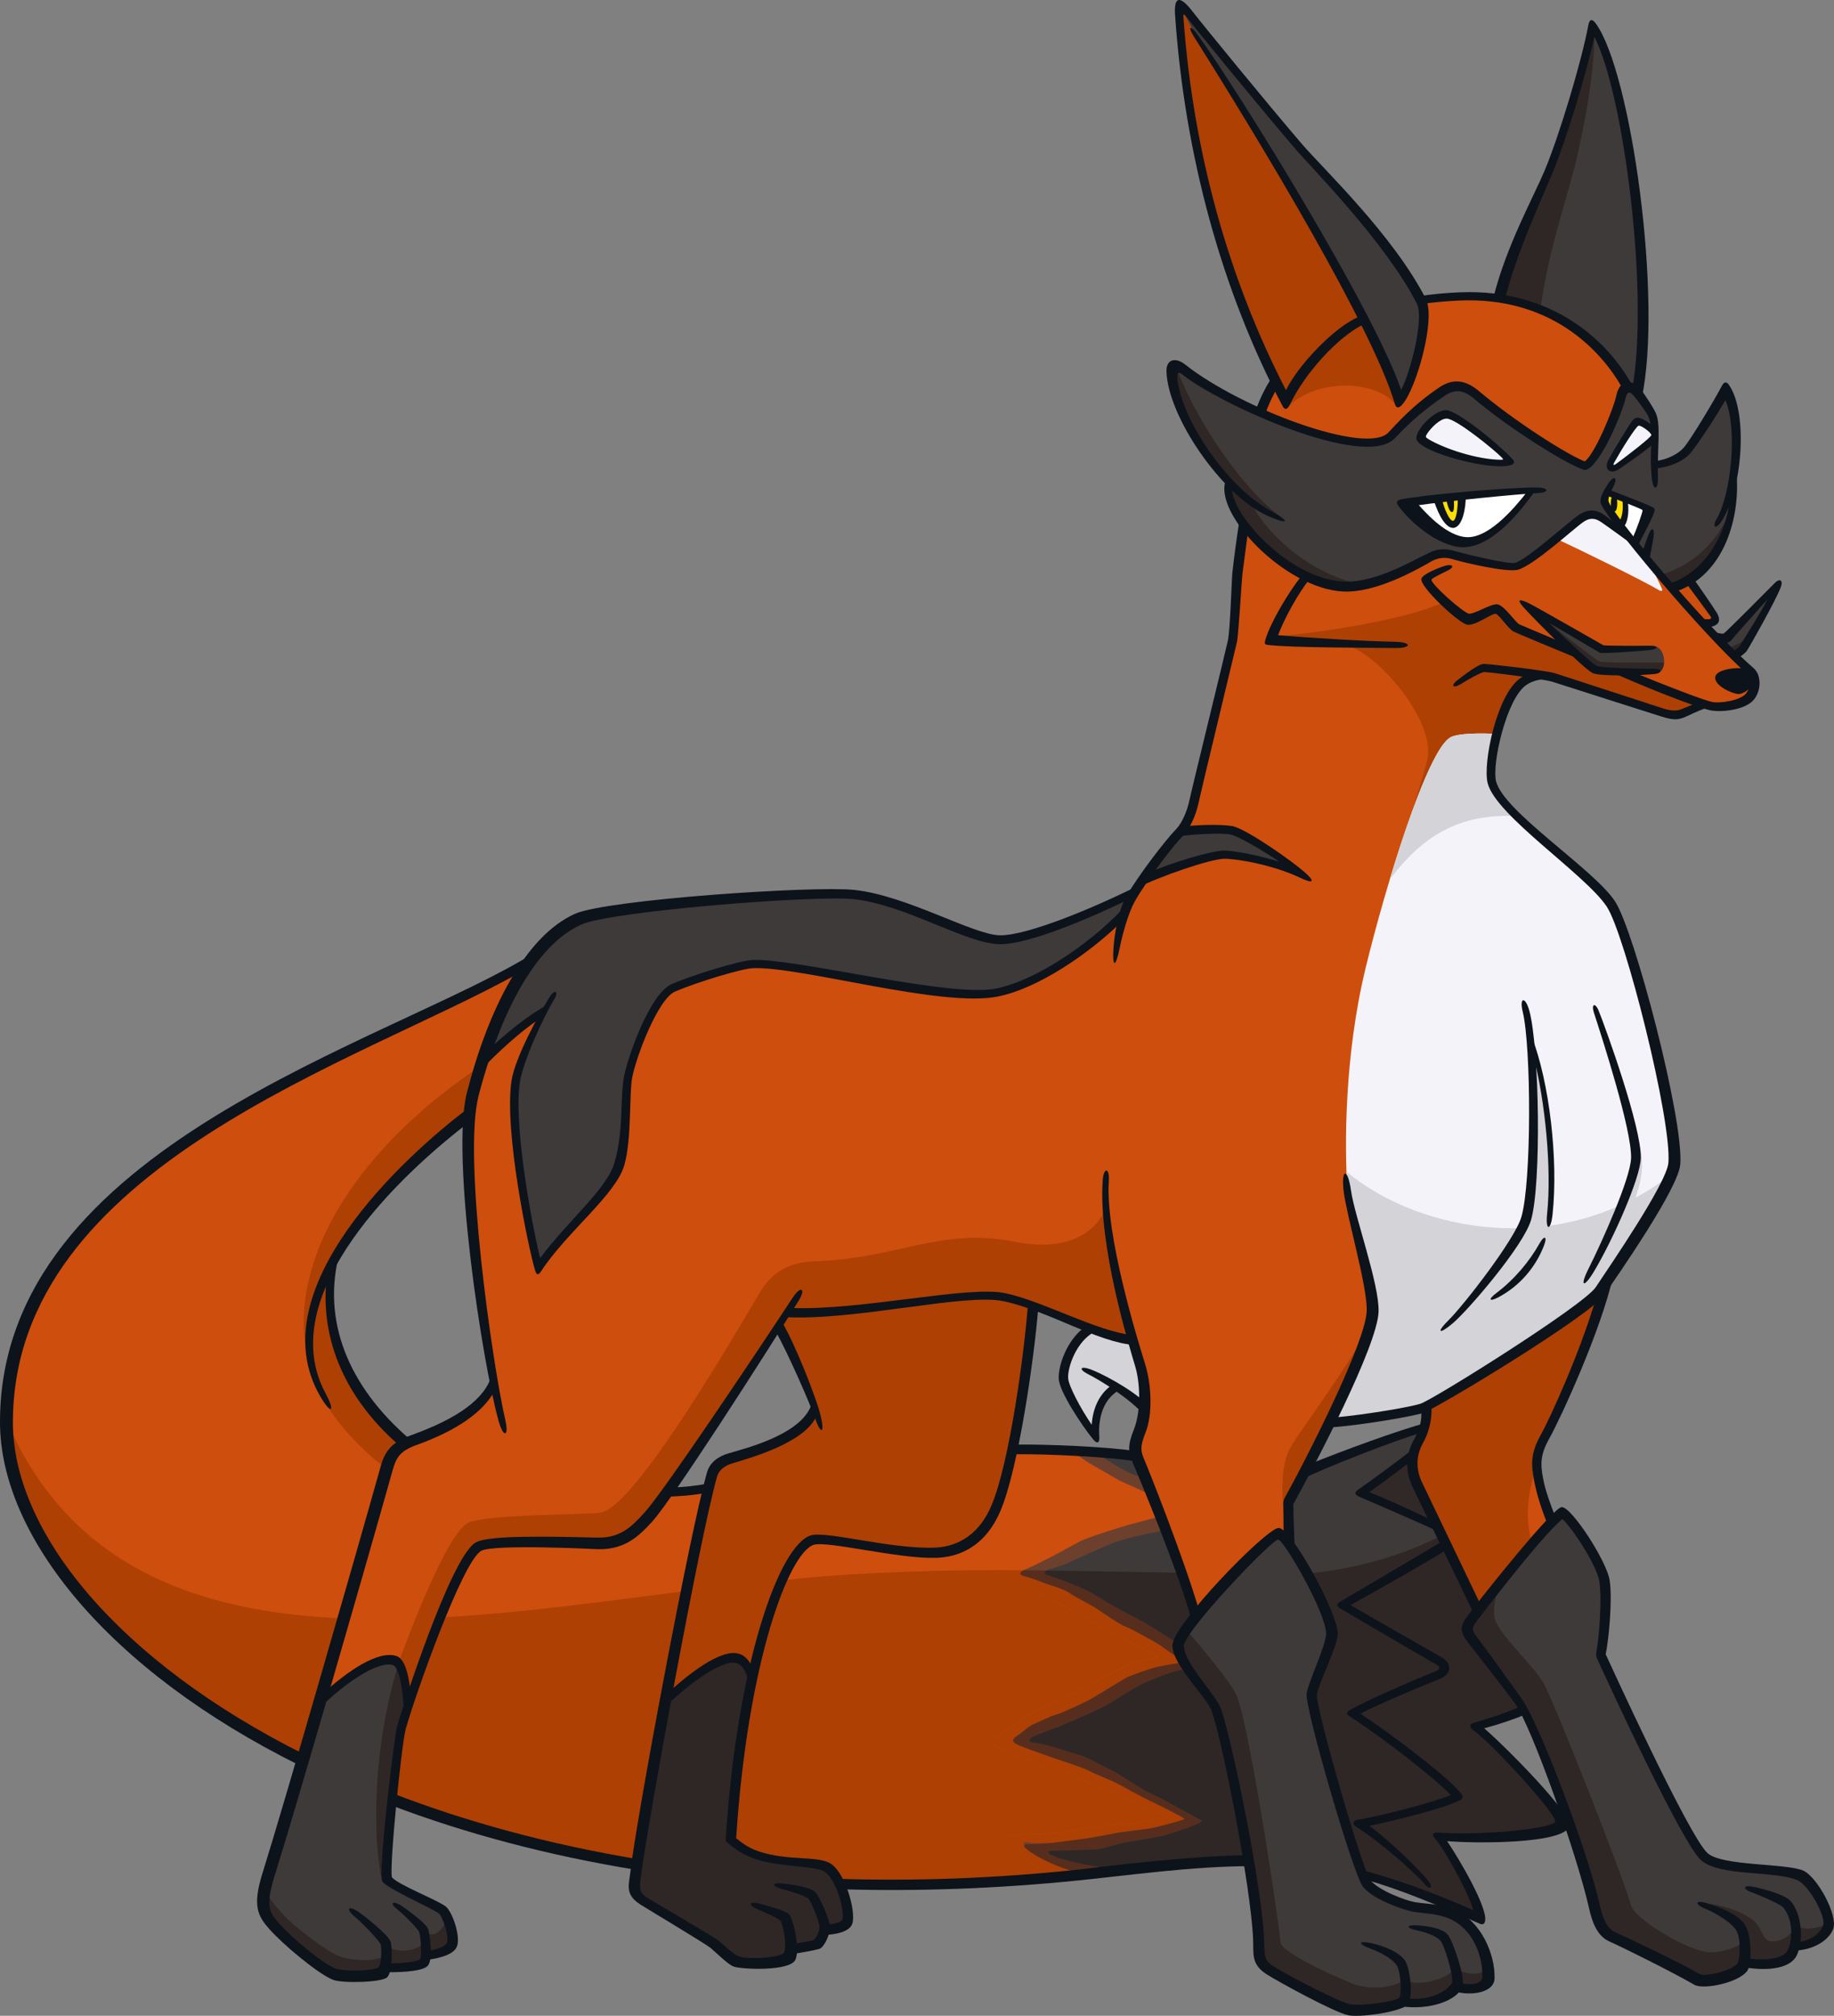 <?xml version="1.0" encoding="UTF-8"?>
<!-- Created with Inkscape (http://www.inkscape.org/) -->
<svg version="1.1" viewBox="0 0 126.75 139.31" xmlns="http://www.w3.org/2000/svg">
 <rect x="0" y="0" width="126.75" height="139.31" fill="#808080" stroke="none"/>
 <path d="m93.918 126.03c1.459-0.237 5.781-1.31 6.794-1.877-0.626-0.953-5.155-4.439-7.241-5.75 1.312-0.745 4.708-2.175 5.84-2.622 0.82-0.323 0.567-0.745 0.15-0.983-0.418-0.239-5.513-3.188-6.675-3.873 0.566-0.328 7.955-4.499 7.926-4.708-0.03-0.209-5.781-2.652-6.675-3.039 0.835-0.568 3.904-2.831 4.767-3.576l0.325-1.103c-1.514 0.221-8.435 3.09-10.005 3.655-2.104 0.757-6.812-0.923-10.1-1.409-1.707-0.251-6.819-0.601-9.067-0.58-0.347 1.635-0.732 3.084-1.135 4.039-0.921 2.187-2.511 3.057-4.205 3.108-3.123 0.094-7.53-1.179-8.474-0.88-1.911 0.607-4.833 8.318-5.624 20.735 0.559 0.464 1.049 0.802 1.82 1.059 2.058 0.686 3.983 0.284 4.833 0.864 0.316 0.218 0.599 0.635 0.828 1.115 5.223 0.157 10.739-0.037 16.527-0.649 12.106-1.281 15.774-1.886 24.917 1.837-1.256-2.203-4.281-4.601-5.526-5.362" fill="#CE4E0E"/>
 <path d="m93.472 118.4c1.312-0.745 4.708-2.175 5.84-2.622 0.819-0.323 0.566-0.745 0.149-0.983-0.417-0.239-5.512-3.188-6.675-3.873 0.174-0.101 0.993-0.565 2.043-1.165-2.219 0.206-4.732 0.182-7.514-0.197-11.468-1.562-26.553-1.132-33.254-0.348-1.507 3.36-3.008 9.585-3.541 17.953 0.56 0.463 1.05 0.801 1.82 1.058 2.058 0.686 3.983 0.284 4.834 0.865 0.316 0.217 0.599 0.634 0.827 1.115 5.223 0.156 10.739-0.038 16.527-0.65 12.107-1.28 15.775-1.886 24.918 1.838-1.257-2.204-4.281-4.601-5.526-5.363 1.459-0.237 5.78-1.31 6.793-1.877-0.626-0.953-5.154-4.439-7.24-5.75" fill="#AE4003"/>
 <path d="m93.472 118.4c1.312-0.745 4.708-2.175 5.84-2.622 0.819-0.323 0.566-0.745 0.149-0.983-0.417-0.239-5.512-3.188-6.675-3.873 0.567-0.328 7.955-4.499 7.926-4.708-0.03-0.209-5.78-2.652-6.674-3.039 0.834-0.567 3.903-2.831 4.767-3.576l0.325-1.103c-1.514 0.221-8.435 3.091-10.006 3.655-2.104 0.757-6.811-0.923-10.1-1.409-1.24-0.182-4.279-0.418-6.711-0.524 0.673 0.5 1.379 1.003 1.649 1.107 0.452 0.174 1.5 0.691 1.776 0.854 0.298 0.174 1.419 0.841 1.704 0.989 0.39 0.204 1.793 0.87 1.967 0.974-0.591 0.106-1.625 0.46-2.147 0.6-0.521 0.139-1.941 0.595-2.324 0.722-1.074 0.357-2.15 1.117-3.489 1.853-0.213 0.117-1.718 0.773-2.242 1.027-0.283 0.138-0.32 0.548-0.082 0.623 0.747 0.235 1.575 0.723 2.145 0.913 1.281 0.428 2.856 1.529 4.127 2.16 0.969 0.481 2.365 1.335 2.921 1.565 0.317 0.131 1.577 0.74 1.786 0.914-1.149 0.202-2.012 0.457-2.699 0.8-0.474 0.237-2.322 1.276-2.951 1.598-0.516 0.265-1.393 0.623-2.047 0.909-1.403 0.615-2.295 1.585-3.847 2.349-0.242 0.119-0.196 0.273-0.017 0.365 0.914 0.468 2.266 1.012 3.05 1.354 0.214 0.094 2.515 0.757 2.788 0.907 1.477 0.809 3.34 1.333 4.628 2.004 0.291 0.152 1.461 0.661 1.705 0.765-0.557 0.106-1.844 0.383-2.157 0.418-0.313 0.035-2.133 0.165-2.569 0.215-0.48 0.056-3.174 0.635-4.563 0.516-0.311-0.028-1.182 0.139-1.427 0.139-0.243 0-0.66 0.034-0.487 0.243 0.174 0.209 0.778 0.751 0.939 0.905 0.37 0.353 1.183 1.114 2.26 1.723 0.604-0.056 1.209-0.112 1.818-0.177 12.107-1.28 15.775-1.886 24.918 1.838-1.257-2.204-4.281-4.601-5.526-5.363 1.459-0.237 5.78-1.31 6.793-1.877-0.626-0.953-5.154-4.439-7.24-5.75" fill="#CE4E0E"/>
 <path d="m93.472 118.4c1.312-0.745 4.708-2.175 5.84-2.622 0.819-0.323 0.566-0.745 0.149-0.983-0.417-0.239-5.512-3.188-6.675-3.873 0.174-0.101 0.993-0.565 2.043-1.165-2.219 0.206-4.732 0.182-7.514-0.197-5.692-0.774-12.275-1.059-18.283-1.053-0.106 0.175-0.081 0.406 0.093 0.461 0.747 0.235 1.575 0.723 2.145 0.913 1.281 0.428 2.856 1.529 4.127 2.16 0.969 0.481 2.365 1.335 2.921 1.565 0.317 0.131 1.577 0.74 1.786 0.914-1.149 0.202-2.012 0.457-2.699 0.8-0.474 0.237-2.322 1.276-2.951 1.598-0.516 0.265-1.393 0.624-2.047 0.909-1.403 0.615-2.295 1.585-3.847 2.349-0.242 0.119-0.196 0.273-0.017 0.365 0.914 0.468 2.266 1.012 3.05 1.354 0.214 0.094 2.515 0.757 2.788 0.907 1.477 0.809 3.34 1.333 4.628 2.004 0.291 0.152 1.461 0.661 1.705 0.765-0.557 0.106-1.844 0.383-2.157 0.418-0.313 0.035-2.133 0.165-2.569 0.215-0.48 0.056-3.174 0.635-4.563 0.516-0.311-0.028-1.182 0.139-1.427 0.139-0.243 0-0.66 0.034-0.487 0.243 0.174 0.209 0.778 0.751 0.939 0.905 0.37 0.353 1.183 1.114 2.26 1.723 0.604-0.056 1.209-0.112 1.818-0.177 12.107-1.28 15.775-1.886 24.918 1.838-1.257-2.204-4.281-4.601-5.526-5.363 1.459-0.237 5.78-1.31 6.793-1.877-0.626-0.953-5.154-4.439-7.24-5.75" fill="#AE4003"/>
 <path d="m93.472 118.4c1.312-0.745 4.708-2.175 5.84-2.622 0.819-0.323 0.566-0.745 0.149-0.983-0.417-0.239-5.512-3.188-6.675-3.873 0.567-0.328 7.955-4.499 7.926-4.708-0.03-0.209-5.78-2.652-6.674-3.039 0.834-0.567 3.903-2.831 4.767-3.576l0.325-1.103c-1.514 0.221-8.435 3.091-10.006 3.655-2.104 0.757-6.811-0.923-10.1-1.409-0.94-0.139-2.915-0.306-4.874-0.427 0.497 0.386 1.005 0.735 1.253 0.873 0.381 0.214 1.752 1.002 1.943 1.117 0.192 0.115 1.62 0.708 1.963 0.909 0.267 0.156 2.948 1.546 3.139 1.776-0.614 0-1.534-0.193-1.994-0.193-0.46 0-1.786 0.418-2.131 0.498-0.538 0.123-3.085 0.916-3.685 1.228-0.619 0.321-2.35 1.318-3.81 1.951-0.466 0.201-0.367 0.379 0.017 0.469 0.529 0.124 1.064 0.367 1.317 0.45 0.252 0.085 1.459 0.457 1.74 0.682 0.281 0.225 1.574 0.871 1.854 1.068 0.282 0.196 1.63 1.123 2.024 1.264 0.393 0.141 2.276 1.18 2.445 1.321 0.168 0.14 1.433 0.983 1.657 1.179-0.478 0-1.517 0.226-1.854 0.281-0.337 0.057-1.883 0.59-2.191 0.76-0.309 0.168-2.039 1.239-2.432 1.463-0.393 0.225-2.009 0.98-2.43 1.093-0.422 0.113-1.261 0.538-1.598 0.679-0.245 0.101-0.705 0.534-1.081 0.773-0.373 0.237-0.337 0.419-0.083 0.557 0.374 0.201 1.431 0.558 2.243 0.853 0.604 0.219 2.4 0.775 2.899 1.051 0.429 0.239 1.374 0.57 1.957 0.887 0.394 0.214 1.716 0.938 2.15 1.14 0.803 0.373 2.121 1.044 2.423 1.259-0.449 0.197-2.081 0.613-2.447 0.669-0.365 0.056-2.079 0.253-2.305 0.308-0.225 0.057-1.911 0.366-2.191 0.394-0.281 0.029-1.883 0.253-2.164 0.281-0.281 0.029-1.327 0.062-1.664-0.022-0.338-0.085-0.557 0.073-0.164 0.381 0.772 0.606 2.275 1.361 3.148 1.579 0.113 0.029 0.319 0.119 0.576 0.241 11.987-1.269 15.665-1.855 24.77 1.852-1.257-2.204-4.281-4.601-5.526-5.363 1.459-0.237 5.78-1.31 6.793-1.877-0.626-0.953-5.154-4.439-7.24-5.75" fill="#6D402D"/>
 <path d="m93.472 118.4c1.312-0.745 4.708-2.175 5.84-2.622 0.819-0.323 0.566-0.745 0.149-0.983-0.417-0.239-5.512-3.188-6.675-3.873 0.174-0.101 0.993-0.565 2.043-1.165-2.219 0.206-4.732 0.182-7.514-0.197-5.153-0.702-11.038-1.001-16.563-1.047-0.369 0.185-0.265 0.348 0.094 0.432 0.529 0.124 1.064 0.367 1.317 0.45 0.252 0.085 1.459 0.457 1.74 0.682 0.281 0.225 1.574 0.871 1.854 1.068 0.282 0.196 1.63 1.123 2.024 1.264 0.393 0.141 2.276 1.18 2.445 1.321 0.168 0.14 1.433 0.983 1.657 1.179-0.478 0-1.517 0.226-1.854 0.281-0.337 0.057-1.883 0.59-2.191 0.76-0.309 0.168-2.039 1.239-2.432 1.463-0.393 0.225-2.009 0.98-2.43 1.093-0.422 0.113-1.261 0.538-1.598 0.679-0.245 0.101-0.705 0.534-1.081 0.773-0.373 0.237-0.337 0.419-0.083 0.557 0.374 0.201 1.431 0.558 2.243 0.853 0.604 0.219 2.4 0.775 2.899 1.051 0.429 0.239 1.374 0.57 1.957 0.887 0.394 0.214 1.716 0.938 2.15 1.14 0.803 0.373 2.121 1.044 2.423 1.259-0.449 0.197-2.081 0.613-2.447 0.669-0.365 0.056-2.079 0.253-2.305 0.308-0.225 0.057-1.911 0.366-2.191 0.394-0.281 0.029-1.883 0.253-2.164 0.281-0.281 0.029-1.121 0.093-1.622 0.09-0.348-8.6e-4 -0.557 0.072-0.164 0.38 0.772 0.607 2.233 1.249 3.106 1.468 0.113 0.029 0.319 0.119 0.576 0.241 11.987-1.269 15.665-1.855 24.77 1.852-1.257-2.204-4.281-4.601-5.526-5.363 1.459-0.237 5.78-1.31 6.793-1.877-0.626-0.953-5.154-4.439-7.24-5.75" fill="#572E1D"/>
 <path d="m93.472 118.4c1.312-0.745 4.708-2.175 5.84-2.622 0.819-0.323 0.566-0.745 0.149-0.983-0.417-0.239-5.512-3.188-6.675-3.873 0.567-0.328 7.955-4.499 7.926-4.708-0.03-0.209-5.78-2.652-6.674-3.039 0.834-0.567 3.903-2.831 4.767-3.576l0.325-1.103c-1.514 0.221-8.435 3.091-10.006 3.655-2.104 0.757-6.811-0.923-10.1-1.409-0.679-0.099-1.898-0.216-3.26-0.317 0.872 0.598 2.328 1.439 2.605 1.502 0.366 0.085 1.855 0.703 2.136 0.871 0.281 0.17 1.546 1.294 1.854 1.434 0.309 0.141 1.602 1.461 1.742 1.742-0.871-0.112-2.169-0.288-2.477-0.302-0.847-0.039-3.463 0.524-4.52 0.893-0.693 0.241-2.921 1.272-3.319 1.462-0.251 0.12-0.928 0.319-1.385 0.469-0.223 0.073-0.296 0.264-0.032 0.348 0.539 0.173 2.559 0.885 3.379 1.419 0.386 0.252 1.782 1.069 2.469 1.396 0.971 0.462 2.644 1.587 3.215 1.937 0.306 0.188 1.828 1.484 1.978 1.661-1.373-0.215-3.405 0.611-4.668 1.219-0.368 0.177-1.976 1.221-2.309 1.39-0.914 0.467-2.389 1.102-3.096 1.39-0.577 0.237-1.402 0.51-1.977 0.773-0.327 0.151-0.246 0.403 0.104 0.413 0.723 0.022 2.376 0.648 3.216 0.862 0.403 0.103 1.356 0.654 2.242 1.079 0.467 0.225 1.987 1.32 2.695 1.606 0.708 0.286 3.047 1.643 3.489 1.845-0.354 0.301-1.737 0.736-2.473 0.961-0.518 0.158-2.136 0.409-2.667 0.49-0.53 0.082-1.741 0.491-2.136 0.517-0.394 0.028-2.987 0.101-3.111 0.099-0.3-3e-3 -0.339 0.151-0.118 0.265 0.836 0.436 2.766 0.761 3.458 0.871 0.101 0.017 0.675 0.099 1.391 0.205 9.846-1.042 13.633-1.257 21.995 2.148-1.257-2.204-4.281-4.601-5.526-5.363 1.459-0.237 5.78-1.31 6.793-1.877-0.626-0.953-5.154-4.439-7.24-5.75" fill="#3E3A39"/>
 <path d="m93.918 126.03c1.459-0.237 5.781-1.31 6.794-1.877-0.626-0.953-5.155-4.439-7.241-5.75 1.312-0.745 4.708-2.175 5.84-2.622 0.82-0.323 0.567-0.745 0.15-0.983-0.418-0.239-5.513-3.188-6.675-3.873 2.352-1.226 7.152-4.199 7.152-4.199l-0.327-0.599c-4.119 2.108-8.962 2.926-13.234 2.732-4.708-0.213-9.002-0.237-14.061-0.323-0.152 0.088-0.174 0.237 0.052 0.31 0.54 0.172 2.56 0.885 3.38 1.419 0.385 0.252 1.782 1.069 2.468 1.396 0.971 0.462 2.644 1.586 3.216 1.937 0.305 0.188 1.827 1.484 1.977 1.66-1.373-0.214-3.405 0.611-4.668 1.22-0.368 0.176-1.977 1.221-2.31 1.39-0.913 0.466-2.389 1.102-3.096 1.39-0.577 0.237-1.402 0.51-1.977 0.773-0.327 0.15-0.246 0.402 0.104 0.413 0.724 0.022 2.376 0.648 3.216 0.862 0.404 0.103 1.357 0.654 2.242 1.079 0.468 0.224 1.988 1.32 2.696 1.606 0.707 0.286 3.046 1.643 3.488 1.845-0.354 0.3-1.737 0.736-2.473 0.96-0.518 0.158-2.136 0.409-2.666 0.49-0.531 0.082-1.742 0.491-2.136 0.518-0.395 0.028-2.987 0.101-3.111 0.099-0.3-3e-3 -0.34 0.152-0.119 0.266 0.836 0.436 2.767 0.76 3.458 0.871 0.102 0.017 0.675 0.099 1.392 0.205 9.845-1.042 13.632-1.258 21.994 2.147-1.256-2.203-4.281-4.601-5.526-5.362" fill="#2F2725"/>
 <path d="m101.97 119.33c0.659-0.194 2.157-0.643 3.344-1.146-0.129-0.24-0.246-0.439-0.348-0.585-0.691-0.985-2.793-3.746-3.254-4.37-0.424-0.575-0.395-0.829 0.099-1.446 0.035-0.043 0.162-0.203 0.352-0.443-0.444-0.953-1.348-2.818-2.207-4.586-1.893 1.183-6.715 3.908-7.168 4.171 1.162 0.685 6.257 3.634 6.675 3.872 0.417 0.239 0.67 0.66-0.15 0.983-1.132 0.448-4.529 1.878-5.84 2.623 2.086 1.311 6.615 4.798 7.241 5.75-1.013 0.567-5.334 1.64-6.794 1.877 1.246 0.763 4.271 3.161 5.528 5.364 0.895 0.364 1.836 0.766 2.849 1.216 0.126-0.943-2.247-5.002-2.862-5.671 2.029 0.163 8.271 0.099 8.55-0.88 0.179-0.626-4.908-6.06-6.013-6.73" fill="#2F2725"/>
 <path d="m28.096 99.811c-3.909-3.364-6.06-7.822-5.079-12.573 2.163-3.976 6.113-7.711 9.441-10.23 0.05-0.513 0.119-0.969 0.216-1.344 0.175-0.687 0.391-1.452 0.647-2.255 0.732-2.297 1.803-4.906 3.267-6.932-9.7 5.814-36.175 13.36-36.148 31.843 0.011 7.76 7.386 16.89 20.535 23.397 2.009-6.866 4.573-15.823 5.814-20.25 0.228-0.811 0.54-1.276 1.307-1.656" fill="#CE4E0E"/>
 <path d="m121.24 46.307c-2.179-1.882-5.826-6.096-8.095-8.929-0.819-0.617-1.789-1.362-2.118-1.593-0.617-0.434-1.088-0.34-1.532-0.036-0.406 0.277-3.711 3.212-4.559 3.322-0.582 0.076-3.692-0.609-4.338-0.793-0.646-0.185-1.163-0.037-1.532 0.167-0.448 0.246-3.749 2.158-5.981 2.012-2.744-0.18-5.445-2.286-6.883-4.279-0.179 1.27-0.367 2.802-0.437 3.329-0.118 0.874-0.174 3.945-0.355 4.728-0.372 1.623-2.414 9.885-2.662 11.084-0.166 0.799-0.558 1.675-0.965 2.096-0.737 0.762-2.282 2.769-3.177 4.174-2.738 1.352-7.268 3.311-9.274 3.283-2.019-0.028-6.388-2.759-10.13-3.138-2.695-0.273-16.87 0.74-19.034 1.706-3.985 1.778-6.262 8.218-7.265 12.143-0.92 3.599 0.423 14.239 1.464 19.89-0.759 1.867-2.995 3.123-5.489 4.021-1.193 0.429-1.582 0.906-1.858 1.891-1.003 3.575-2.868 10.105-4.607 16.102 1.677-1.616 3.949-3.208 5.12-2.807 0.559 0.191 0.786 1.7 0.855 3.268 1.078-3.286 3.664-10.388 4.926-11.092 1.02-0.57 6.486-0.328 8.196-0.277 1.747 0.052 2.606-0.784 3.544-1.828 1.353-1.503 7.238-10.53 9.577-14.124 5.226 0.268 12.465-1.601 15.009-1.06 2.562 0.545 6.404 2.717 8.88 2.959 0.217 0.744 0.403 1.345 0.52 1.73 0.331 1.083 0.508 3.22-0.026 4.554-0.416 1.04-0.365 1.431-0.052 2.133 0.283 0.637 2.937 7.169 3.918 10.656 1.872-2.364 5.299-5.695 5.711-5.711 0.146-6e-3 0.409 0.253 0.729 0.674-0.037-1.079-0.064-2.239-0.064-2.804 0.653-1.179 1.773-3.294 2.857-5.52 2.372-0.185 5.706-0.77 6.38-0.994 0.788-0.263 11.436-6.703 12.323-8.117 0.35-0.556 4.986-7.066 5.127-8.806 0.249-3.06-3.092-15.987-4.37-17.909-1.297-1.952-7.723-6.31-8.249-8.446-0.308-1.253 0.665-5.88 2.17-6.934 0.331-0.232 0.747-0.396 1.279-0.452 0.422 0.067 0.747 0.127 0.879 0.17 0.554 0.185 7.088 2.289 7.438 2.4 0.655 0.207 1.008 0.217 1.422 0.019 0.322-0.155 0.969-0.398 1.606-0.563 0.175 0.053 0.322 0.091 0.435 0.112 0.594 0.114 2.165-0.099 2.624-0.706 0.459-0.607 0.427-1.394 0.066-1.706" fill="#CE4E0E"/>
 <path d="m104.73 43.331c-0.397-0.198-1.107-1.22-1.334-1.248-0.226-0.029-1.588 0.767-1.957 0.709-0.369-0.056-1.589-1.22-1.589-1.22-2.753 1.39-10.199 2.355-12.016 2.425 0.857 0.445 3.078 0.487 4.829 0.533 2.115 0.066 6.684 5.248 5.967 8.018-0.693 2.675-1.795 5.79-2.46 8.015 2.696-3.763 6.503-4.317 9.138-3.988-1.029-0.997-1.815-1.919-1.985-2.609-0.308-1.253 0.665-5.881 2.169-6.934 0.332-0.232 0.748-0.396 1.28-0.452 0.422 0.066 0.747 0.127 0.878 0.17 0.554 0.184 7.088 2.289 7.439 2.399 0.655 0.207 1.008 0.218 1.422 0.02 0.273-0.132 0.778-0.325 1.313-0.482-4.788-1.948-12.814-5.216-13.093-5.356" fill="#AE4003"/>
 <path d="m85.164 57.411c-0.493-0.131-2.37-0.114-3.585 0.049-0.009 0.011-0.02 0.024-0.029 0.033-0.602 0.622-1.743 2.075-2.629 3.352 1.765-0.808 4.736-1.759 5.663-1.78 0.745-0.018 3.337 0.414 5.434 1.406-0.91-0.799-3.917-2.813-4.855-3.061" fill="#3E3A39"/>
 <path d="m69.1 64.951c-2.02-0.029-6.388-2.76-10.13-3.139-2.695-0.272-16.87 0.741-19.034 1.707-3.287 1.466-5.411 6.103-6.617 9.887 1.312-1.286 2.913-2.692 4.298-3.519-0.774 1.43-1.795 3.636-1.978 4.854-0.511 3.41 1.126 11.426 1.569 12.928 1.126-1.944 5.014-5.218 5.595-7.231 0.579-2.012 0.456-5.233 0.614-6.037 0.273-1.399 1.774-5.56 3.138-6.141 1.521-0.646 4.672-1.617 5.526-1.637 2.933-0.068 13.349 2.664 16.782 1.979 3.069-0.614 6.835-3.406 8.795-5.459 0.119-0.366 0.258-0.712 0.418-0.987 0.088-0.15 0.189-0.315 0.3-0.488-2.739 1.353-7.269 3.312-9.274 3.284" fill="#3E3A39"/>
 <path d="m78.808 94.334c-0.117-0.385-0.303-0.985-0.52-1.73-0.845-0.083-1.851-0.391-2.908-0.782-1.258 0.747-1.929 2.573-1.872 3.455 0.049 0.754 1.408 3.046 2.227 4.044-0.112-1.518 0.32-2.818 1.43-3.477 0.694 0.444 1.416 0.973 1.935 1.482 0.077-1.1-0.073-2.274-0.292-2.99" fill="#D3D3D8"/>
 <path d="m91.882 98.321" fill="#F4F3F9"/>
 <path d="m111.34 62.49c-1.297-1.95-7.722-6.309-8.248-8.445-0.147-0.597-3e-3 -1.959 0.35-3.334-1.093-0.041-2.596-0.055-3.173 0.234-1.619 0.81-4.546 10.383-5.905 16.017-1.429 5.92-1.465 12.175-1.236 15.38 0.095 1.323 1.807 6.592 1.741 8.292-0.052 1.322-1.488 4.609-2.987 7.686 2.372-0.186 5.706-0.771 6.38-0.994 0.788-0.263 11.436-6.704 12.323-8.117 0.35-0.557 4.985-7.066 5.127-8.807 0.248-3.061-3.093-15.986-4.371-17.909" fill="#F4F3F9"/>
 <path d="m104.83 56.395c-1.031-1-1.574-1.66-1.743-2.351-0.147-0.596-3e-3 -1.958 0.35-3.334-1.093-0.041-2.596-0.054-3.174 0.234-1.103 0.551-2.812 5.17-4.219 9.838 2.596-3.451 5.252-4.529 8.786-4.388" fill="#D3D3D8"/>
 <path d="m118.45 42.663c-0.157-0.199-1.105-1.698-1.749-2.572-0.354 0.22-0.738 0.401-1.152 0.537 0.7 0.813 1.424 1.634 2.132 2.41 0.609 0.112 0.912-0.192 0.769-0.375" fill="#CE4E0E"/>
 <path d="m120.48 44.796c0.18-0.263 1.984-3.396 2.329-4.314-0.46 0.41-3.346 3.511-3.478 3.641-0.084 0.085-0.397 0.013-0.715-0.075 0.42 0.443 0.827 0.86 1.211 1.24 0.266-0.152 0.543-0.331 0.653-0.492" fill="#3E3A39"/>
 <path d="m118.85 46.819c0.047-0.439 2.326-0.543 2.393-0.116 0.037 0.237-0.713 0.965-1.068 0.965-0.355 0-1.363-0.503-1.325-0.848" fill="#0d131a"/>
 <path d="m105.47 41.843c0.853 0.951 4.264 4.199 4.74 4.428 0.403 0.194 3.53 0.322 4.266 0.252 0.809-0.077 0.662-1.871-0.194-1.864-0.655 6e-3 -3.376 0.303-3.581 0.202-0.393-0.197-4.429-2.641-5.232-3.018" fill="#3E3A39"/>
 <path d="m30.528 131.98c-0.372-0.291-3.48-1.575-3.791-2.05-0.311-0.477 0.735-9.61 0.994-10.544 0.079-0.283 0.226-0.76 0.425-1.366-0.07-1.568-0.297-3.077-0.855-3.267-1.172-0.402-3.443 1.19-5.12 2.807-1.466 5.059-2.843 9.738-3.535 11.944-0.692 2.207-0.402 2.745 0.296 3.544 0.928 1.063 3.217 3.034 4.171 3.387 0.685 0.252 3.128 0.06 3.376-0.166 0.057-0.052 0.102-0.166 0.139-0.313 0.914 0.019 2.344-0.017 2.679-0.329 0.077-0.072 0.118-0.244 0.136-0.463 0.703-0.097 1.55-0.329 1.749-0.759 0.248-0.539-0.291-2.134-0.663-2.424" fill="#3E3A39"/>
 <path d="m57.172 129.09c-0.85-0.581-2.775-0.179-4.833-0.865-0.771-0.257-1.261-0.594-1.82-1.058 0.274-4.309 0.805-8.049 1.462-11.124-0.179-0.728-0.487-1.279-0.996-1.432-1.161-0.349-3.555 1.569-5.001 2.937-0.978 5.266-1.82 10.157-1.998 11.762-0.136 1.22-0.301 1.512 0.522 2.05 0.924 0.602 4.54 2.692 5.022 3.174 0.483 0.483 0.844 0.885 1.246 1.045 0.401 0.161 3.496 0.281 3.817-0.402 0.058-0.123 0.09-0.29 0.1-0.479 0.599-0.09 1.618-0.279 1.761-0.326 0.163-0.054 0.459-0.638 0.534-1.024 0.652-8.5e-4 1.432-0.166 1.555-0.558 0.213-0.679-0.436-3.059-1.373-3.7" fill="#2F2725"/>
 <path d="m69.408 89.645c-2.543-0.54-9.782 1.328-15.008 1.06-0.184 0.283-0.391 0.602-0.615 0.944 0.763 1.329 2.034 4.356 2.537 5.738-0.876 2.113-4.567 3.002-5.867 3.393-0.513 0.154-1.145 0.769-1.246 1.124-0.643 2.272-2.035 9.235-3.225 15.643 1.446-1.368 3.84-3.286 5.001-2.937 0.509 0.153 0.817 0.704 0.996 1.432 1.236-5.788 2.915-9.215 4.162-9.611 0.944-0.3 5.351 0.973 8.474 0.88 1.695-0.051 3.284-0.921 4.205-3.109 1.242-2.945 2.321-10.567 2.587-13.94-0.715-0.264-1.395-0.487-2.002-0.616" fill="#AE4003"/>
 <path d="m106.77 99.291c0.63-1.116 3.227-6.741 4.192-10.65-0.194 0.284-0.331 0.484-0.379 0.563-0.827 1.315-10.109 6.987-12.022 7.974 0.063 0.756-0.085 1.672-0.531 2.475-0.558 1.004-0.512 2.005-0.099 2.924 0.257 0.571 3.282 6.729 4.229 8.758 0.985-1.24 3.736-4.69 5.075-6.12-0.403-1.009-0.75-2.023-0.925-2.999-0.168-0.933-0.262-1.643 0.46-2.925" fill="#AE4003"/>
 <g fill="#3E3A39">
  <path d="m124.38 129.62c-1.15-0.525-5.487-0.296-6.606-1.282-1.523-1.345-5.799-11.009-7.163-13.966 0.197-0.854 0.493-3.648 0.296-5.06-0.197-1.413-2.563-4.718-2.957-4.733-0.461-0.017-5.883 6.869-6.146 7.197-0.494 0.618-0.522 0.87-0.099 1.446 0.46 0.625 2.563 3.386 3.254 4.371 1.177 1.68 4.371 10.285 5.225 14.098 0.19 0.848 0.493 1.741 1.216 2.069 1.306 0.594 4.402 2.169 5.881 3.024 0.56 0.323 2.727-0.296 3.123-0.855 0.044-0.063 0.083-0.176 0.113-0.324 1.558 0.273 2.97 0.073 3.336-0.661 0.065-0.13 0.115-0.28 0.158-0.438 1.24-0.057 2.09-0.648 2.34-1.336 0.284-0.78-1.129-3.163-1.972-3.549"/>
  <path d="m100.33 132.25c-0.924-0.413-1.978-0.339-2.602-0.442-0.625-0.104-2.602-0.807-3.253-1.614-0.651-0.806-3.93-12.257-3.826-13.116 0.104-0.859 1.431-3.435 1.405-4.216-0.056-1.686-3.045-6.922-3.695-6.896-0.573 0.022-6.975 6.454-6.923 7.782 0.052 1.326 2.332 3.524 2.655 4.449 0.806 2.317 2.749 12.33 2.888 15.798 0.052 1.301-0.052 1.613 0.807 2.159 0.858 0.547 4.554 2.551 5.439 2.732 0.868 0.179 3.207-0.221 3.74-0.504 1.73 0.28 3.195-0.385 3.656-1.067 1.09 0.326 2.16 0.084 2.18-0.615 0.046-1.575-0.78-3.695-2.472-4.45"/>
  <path d="m110.05 1.782c-0.448 2.443-1.993 7.627-3.041 10.12-0.885 2.106-2.413 4.687-3.42 8.713 5.269 0.765 8.264 4.425 9.397 7.264 1.584-6.315-0.417-22.658-2.936-26.097"/>
 </g>
 <path d="m100.91 20.485c-7.466 0.308-12.105 3.253-13.801 8.022 3.707 1.653 7.91 2.853 9.069 1.592 1.208-1.317 2.155-2.142 3.446-3.022 0.925-0.631 1.649-0.405 2.335 0.173 2.532 2.137 6.444 4.583 7.579 4.946 0.814-0.321 2.27-3.725 2.484-4.753 0.084-0.406 0.261-0.596 0.465-0.629-1.651-3.094-5.355-6.588-11.578-6.33" fill="#CE4E0E"/>
 <path d="m96.486 28.028c-1.249-1.786-5.59-1.943-7.547 0.169 0.449-1.606 3.536-7.333 3.536-7.333l5.153 1.41z" fill="#AE4003"/>
 <path d="m96.712 27.719c0.868-0.975 2.164-5.652 1.519-6.917-2.143-4.204-6.972-8.924-8.464-10.661-2.336-2.719-6.814-8.192-7.568-9.168-0.193-0.249-0.351-0.323-0.468-0.306 0.297 0.742 0.706 1.449 1.119 2.07 1.365 2.053 11.947 18.48 13.862 24.983" fill="#3E3A39"/>
 <path d="m119.28 26.901c-0.574 1.083-2.115 3.559-2.657 4.215-0.459 0.558-1.427 0.934-2.301 1.016-0.014-1.142 0.131-2.771-0.137-3.426-0.116-0.284-0.6-0.984-1.071-1.563-0.377-0.463-0.922-0.514-1.092 0.301-0.214 1.028-1.67 4.431-2.484 4.752-1.134-0.364-5.046-2.809-7.579-4.946-0.685-0.577-1.409-0.804-2.335-0.172-1.291 0.879-2.237 1.704-3.446 3.021-1.843 2.009-11.407-2.223-14.398-4.59-0.501-0.396-0.794-0.192-0.782 0.264 0.053 2.032 1.827 5.282 3.969 7.55-0.652 1.88 3.561 6.93 7.88 7.213 2.232 0.146 5.533-1.765 5.981-2.012 0.369-0.203 0.887-0.351 1.532-0.166 0.646 0.183 3.756 0.869 4.338 0.793 0.848-0.111 4.154-3.045 4.559-3.322 0.444-0.304 0.915-0.398 1.532 0.037 0.329 0.231 1.299 0.974 2.118 1.593 0.76 0.948 1.673 2.05 2.636 3.17 2.904-0.952 4.332-4.125 4.197-7.281 0.422-2.282 0.365-5.237-0.46-6.447" fill="#3E3A39"/>
 <path d="m97.136 34.758c0.664 0.905 2.732 2.806 4.375 2.657 1.475-0.132 3.411-2.156 4.458-3.554-2.078 0.076-7.571 0.671-8.832 0.897" fill="#fff"/>
 <path d="m100.44 36.253c0.433-0.048 0.601-1.211 0.577-1.976-0.583 0.062-1.151 0.124-1.67 0.185 0.226 0.694 0.678 1.836 1.093 1.79" fill="#FFDE00"/>
 <path d="m111.04 34.011c-0.093 0.226-0.161 0.483-0.155 0.665 6e-3 0.173 0.849 1.319 2.084 2.857 0.411-0.808 0.894-1.984 0.979-2.314-0.414-0.215-2.049-0.875-2.909-1.208" fill="#fff"/>
 <path d="m112.28 34.503c-0.453-0.184-0.905-0.363-1.24-0.493-0.093 0.226-0.161 0.483-0.155 0.665 3e-3 0.121 0.423 0.724 1.1 1.606 0.369-0.374 0.371-1.218 0.296-1.778" fill="#FFDE00"/>
 <path d="m111.35 31.97c0.332-0.628 1.347-2.381 1.698-2.751 0.25-0.263 1.367 0.591 1.348 0.868-0.019 0.277-2.118 1.725-2.695 2.196-0.203 0.167-0.529 0.023-0.351-0.313" fill="#F4F3F9"/>
 <path d="m104.31 31.841c-0.609-0.591-3.636-3.231-4.393-3.212-0.758 0.019-1.865 1.292-1.754 1.661 0.11 0.369 4.393 2.141 6.146 1.551" fill="#F4F3F9"/>
 <path d="m81.732 0.665c-0.163 0.023-0.246 0.219-0.237 0.361 0.597 8.681 2.794 18.067 7.406 26.774 0.424-1.446 2.89-4.56 5.415-5.684-3.802-7.551-10.405-17.787-11.464-19.38-0.413-0.621-0.823-1.328-1.119-2.07" fill="#AE4003"/>
 <path d="m113.5 37.897c-0.865-0.641-2.29-1.742-2.704-2.033-0.617-0.435-1.087-0.341-1.531-0.037-0.175 0.12-0.889 0.734-1.712 1.401 1.777 0.832 5.834 2.817 7.13 3.572 0.12 0.071 0.235 0.033 0.184-0.088-0.273-0.636-0.991-2.061-1.367-2.815" fill="#F4F3F9"/>
 <path d="m28.096 99.811c-3.909-3.364-6.06-7.822-5.079-12.573 2.163-3.976 6.113-7.711 9.441-10.23 0.05-0.513 0.119-0.969 0.216-1.344 0.175-0.687 0.391-1.452 0.647-2.255 0.732-2.297 1.803-4.906 3.267-6.932-9.7 5.814-36.175 13.36-36.148 31.843 0.011 7.76 7.386 16.89 20.535 23.397 2.009-6.866 4.573-15.823 5.814-20.25 0.228-0.811 0.54-1.276 1.307-1.656" fill="#CE4E0E"/>
 <path d="m44.822 104.83c-0.939 1.044-1.797 1.88-3.544 1.827-1.71-0.05-7.176-0.292-8.196 0.278-1.494 0.833-4.847 10.642-5.35 12.457-0.121 0.438-0.416 2.678-0.662 4.984 5.035 1.926 10.713 3.481 16.97 4.507 0.556-4.199 3.623-20.745 4.934-26.075-1.016 0.186-1.915 0.268-2.834 0.284-0.58 0.817-1.044 1.434-1.318 1.739" fill="#CE4E0E"/>
 <path d="m97.71 100.47c-1.264 0.972-3.061 2.289-3.671 2.703 0.617 0.267 3.541 1.51 5.309 2.326-0.718-1.475-1.308-2.684-1.414-2.921-0.301-0.669-0.403-1.382-0.224-2.108" fill="#302927"/>
 <g fill="#D3D3D8">
  <path d="m115.5 81.164c-7.458 5.784-17.259 4.109-22.444-0.187 0.02 0.498 0.043 0.956 0.072 1.363 0.096 1.324 1.808 6.593 1.742 8.292-0.052 1.323-1.488 4.61-2.987 7.687 2.372-0.186 5.706-0.771 6.379-0.995 0.789-0.262 11.436-6.703 12.324-8.116 0.309-0.494 3.985-5.662 4.915-8.042"/>
  <path d="m105.79 71.987c0.351 3.699 0.249 10.312-0.324 12.25-0.408 1.381-3.087 4.793-4.475 6.355 3.633-1.008 5.585-4 6.014-5.86 0.356-1.54 0.469-8.914-1.215-12.745"/>
  <path d="m112.74 77.038c0.897 3.072 1.067 3.66 0.043 6.463l-0.965 0.391s1.246-2.895 1.24-3.859c-6e-3 -0.963-0.258-2.272-0.318-2.995"/>
 </g>
 <g fill="#AE4003">
  <path d="m47.444 109.95c-5.465 0.688-11.309 1.523-17.004 1.827-1.246 3.055-2.427 6.595-2.709 7.614-0.122 0.437-0.417 2.678-0.663 4.984 5.035 1.926 10.713 3.481 16.97 4.507 0.39-2.946 2.016-11.968 3.405-18.931"/>
  <path d="m23.832 111.85c-10.146-0.406-19.06-3.545-23.39-13.707 0 0.058-0.004 0.116-0.003 0.176 0.011 7.76 7.386 16.889 20.535 23.397 0.898-3.069 1.906-6.554 2.857-9.866"/>
  <path d="m23.686 98.631c1.008 1.207 2.046 2.156 3.084 2.903 0.007-0.022 0.014-0.046 0.02-0.067 0.227-0.81 0.539-1.276 1.306-1.656-3.91-3.364-6.06-7.822-5.08-12.573 2.163-3.976 6.114-7.711 9.441-10.229 0.049-0.514 0.119-0.97 0.215-1.345 0.157-0.612 0.347-1.289 0.568-1.997-10.522 6.949-15.829 17.456-9.554 24.964"/>
  <path d="m76.454 83.479c-0.979 2.174-3.269 2.946-6.368 2.329-5.069-1.009-8.027 1.171-13.76 1.355-1.915 0.062-3.053 0.873-3.793 2.13-2.777 4.707-8.913 15.094-11.111 15.259-2.149 0.162-7.417 0.107-8.974 0.645-1.275 0.438-3.494 5.911-4.836 9.516 0.506 0.293 0.717 1.734 0.783 3.232 1.078-3.285 3.664-10.388 4.926-11.091 1.02-0.57 6.485-0.328 8.196-0.278 1.747 0.052 2.606-0.784 3.544-1.827 1.353-1.504 7.238-10.531 9.577-14.124 5.226 0.267 12.465-1.601 15.009-1.06 2.473 0.525 6.135 2.562 8.614 2.921 0 0-1.79-6.602-1.806-9.009"/>
 </g>
 <path d="m27.732 119.39c0.079-0.283 0.226-0.76 0.425-1.366-0.058-1.314-0.228-2.584-0.611-3.074-2.07 6.762-1.636 13.206-1.132 15.019l0.321-0.043c-0.302-0.528 0.738-9.605 0.997-10.536" fill="#2F2725"/>
 <path d="m106.31 102.22c-0.054-0.302-0.101-0.58-0.114-0.862-0.572 1.595-0.862 3.456-0.301 5.389 0.507-0.601 0.976-1.139 1.339-1.527-0.402-1.008-0.749-2.023-0.924-2.999" fill="#CE4E0E"/>
 <g fill="#2F2725">
  <path d="m123.86 134.95c0.064-0.13 0.115-0.28 0.158-0.438 1.24-0.057 2.09-0.649 2.34-1.337 0.025-0.069 0.032-0.156 0.032-0.249-0.883 0.421-1.836 0.469-2.392 0.112-0.05 0.867-1.32 1.297-1.8 1.071-0.388-0.182-0.479-0.935-1.021-1.396-0.417-0.357-1.932-1.167-3.675-1.18 2.074 0.912 2.987 1.574 2.987 2.667-0.583 0.501-1.824 0.798-2.508 0.706-1.542-0.206-4.996-2.304-5.243-3.191-0.554-1.994-5.356-14.204-6.077-15.422-0.719-1.218-2.86-3.156-3.304-4.263-0.22-0.549-0.071-1.454 0.222-2.463-0.936 1.162-1.676 2.101-1.769 2.216-0.494 0.618-0.522 0.871-0.099 1.446 0.46 0.625 2.563 3.386 3.254 4.371 1.177 1.68 4.37 10.285 5.224 14.097 0.19 0.849 0.493 1.742 1.216 2.07 1.306 0.593 4.403 2.169 5.882 3.023 0.559 0.323 2.727-0.296 3.123-0.854 0.044-0.063 0.083-0.177 0.112-0.324 1.558 0.272 2.97 0.073 3.337-0.661"/>
  <path d="m100.56 135.97c-0.432 0.894-2.916 1.381-3.445 0.818-0.78 0.6-2.255 0.704-3.277 0.423-0.587-0.162-5.266-2.186-5.34-2.979-0.193-2.06-2.16-14.907-3.013-17.005-0.393-0.969-2.511-3.438-3.518-4.63-0.337 0.503-0.539 0.908-0.53 1.148 0.053 1.327 2.332 3.525 2.655 4.45 0.806 2.317 2.749 12.33 2.888 15.797 0.052 1.302-0.052 1.614 0.807 2.16 0.858 0.546 4.554 2.55 5.439 2.732 0.868 0.179 3.207-0.222 3.741-0.504 1.729 0.28 3.193-0.384 3.655-1.067 0.066 0.019 1.561 0.315 2.226-0.209 0.339-0.266 0.183-0.878 0.172-1.173-0.602 0.631-1.687 0.613-2.46 0.041"/>
  <path d="m29.394 133.51c-0.07 8.5e-4 -0.048 0.734-0.11 0.699-0.453 0.748-2.132 0.772-2.586 0.196-0.051 0.075 0.025 0.648-0.049 0.71-0.654 0.55-2.583 0.348-3.272 0.049-1.017-0.441-3.248-2.194-3.857-2.911-0.235-0.278-0.772-0.774-1.173-1.609-0.259 1.296 0.036 1.771 0.595 2.41 0.928 1.063 3.217 3.034 4.171 3.387 0.685 0.252 3.128 0.06 3.376-0.166 0.057-0.052 0.102-0.166 0.138-0.313 0.915 0.019 2.345-0.017 2.68-0.329 0.077-0.072 0.118-0.244 0.136-0.462 0.703-0.098 1.55-0.329 1.749-0.76 0.167-0.362-0.022-1.2-0.277-1.799-0.352 0.807-0.903 1.373-1.52 0.899"/>
  <path d="m94.198 40.424c-4.206-0.836-7.131-4.223-7.712-5.685 0.308 0.309 1.218 0.711 1.977 0.949-2.703-2.036-5.803-6.633-7.208-10.378-0.166 0.037-0.256 0.208-0.25 0.463 0.054 2.031 1.827 5.281 3.97 7.549-0.653 1.88 3.56 6.93 7.88 7.213 0.419 0.029 0.875-0.017 1.344-0.11"/>
  <path d="m114.76 39.708c0.256 0.303 0.516 0.61 0.782 0.92 2.356-0.773 3.739-3.005 4.107-5.506-1.012 2.717-3.272 4.207-4.889 4.586"/>
  <path d="m107.01 11.902c-0.885 2.107-2.413 4.688-3.42 8.714 1.045 0.152 1.998 0.421 2.867 0.772 0.641-4.582 1.947-7.843 2.618-10.904 0.636-2.896 1.17-6.018 1.105-8.502-0.043-0.068-0.086-0.14-0.129-0.2-0.448 2.444-1.994 7.628-3.041 10.12"/>
  <path d="m110.55 45.716c-0.287-0.109-3.468-2.631-4.349-3.292l-0.045 0.132c1.31 1.317 3.666 3.529 4.056 3.716 0.403 0.195 3.53 0.323 4.266 0.252 0.338-0.033 0.506-0.365 0.529-0.739-0.798 0.012-4.19 0.033-4.457-0.069"/>
  <path d="m120.11 44.504c-0.267 0.115-0.526 0.224-0.75 0.312 0.158 0.161 0.316 0.322 0.468 0.471 0.266-0.152 0.543-0.331 0.653-0.492 0.067-0.099 0.364-0.6 0.725-1.239-0.421 0.438-0.837 0.836-1.097 0.947"/>
 </g>
 <path d="m121.24 46.703c-9e-3 -0.054-0.052-0.1-0.121-0.136-0.279 0.319-0.645 0.557-0.947 0.59-0.269 0.03-0.808-0.106-1.302-0.393-0.011 0.019-0.019 0.036-0.022 0.055-0.036 0.346 0.971 0.848 1.325 0.848 0.355 0 1.106-0.727 1.068-0.965" fill="#0d131a"/>
 <path d="m94.3 92.249c-1.135 2.169-4.443 6.632-5.069 7.704-0.855 1.465-0.563 3.564-0.526 4.604 0.438-0.66 5.029-9.512 5.596-12.309" fill="#AE4003"/>
 <g fill="#0d131a">
  <path d="m110.28 1.616c-0.249-0.34-0.434-0.289-0.507 0.115-0.455 2.474-2.009 7.645-3.023 10.061-0.747 1.778-2.652 5.22-3.528 8.734l0.796 0.126c0.8-3.186 2.412-6.635 3.255-8.64 0.936-2.231 2.328-6.786 2.914-9.467 2 3.828 3.8 17.593 2.632 24.26l0.639 0.728c1.465-6.821-0.724-22.569-3.177-25.917"/>
  <path d="m98.544 20.66c-2.245-4.402-7.076-8.973-8.562-10.703-2.355-2.741-6.847-8.236-7.559-9.158-0.844-1.094-1.305-1.114-1.212 0.246 0.664 9.656 3.226 19.079 7.427 27.013 0.185 0.348 0.367 0.206 0.535-0.148 1.015-2.127 3.297-4.624 5.019-5.468l-0.272-0.55c-1.734 0.707-4.268 3.435-5.042 5.074-3.974-7.694-6.426-16.479-7.09-25.774-0.017-0.249 0.032-0.246 0.186-0.048 0.714 0.925 5.217 6.435 7.577 9.18 1.124 1.31 6.222 6.451 8.355 10.634 0.554 1.086-0.454 4.815-1.069 5.99-1.876-5.524-11.235-20.652-14.093-24.588-0.48-0.661-0.675-0.535-0.239 0.157 4.739 7.515 12.362 20.177 13.9 25.402 0.082 0.281 0.249 0.334 0.509 0.039 0.967-1.088 2.334-5.915 1.629-7.299"/>
  <path d="m87.994 25.944c-0.49 0.73-0.891 1.525-1.198 2.381l0.64 0.29c0.255-0.715 0.575-1.382 0.958-2.005z"/>
  <path d="m100.9 20.202c-1.004 0.041-1.962 0.133-2.874 0.27l0.339 0.519c0.814-0.111 1.666-0.187 2.558-0.224 6.148-0.251 9.71 3.315 11.281 6.2h0.781c-1.55-3.082-5.424-7.041-12.085-6.765"/>
  <path d="m87.584 35.639c-3.141-1.402-6.886-6.864-6.968-9.982-0.021-0.802 0.595-1.02 1.321-0.444 3.827 3.029 12.542 6.286 14.025 4.668 1.218-1.326 2.157-2.188 3.487-3.094 0.923-0.63 1.8-0.572 2.765 0.243 2.502 2.111 6.125 4.407 7.309 4.858 0.677-0.465 1.985-3.589 2.197-4.606 0.202-0.974 1.018-1.165 1.634-0.409 0.433 0.531 0.957 1.377 1.101 1.726 0.332 0.813 0.078 2.318 0.123 4.429 0.019 0.907-0.331 0.894-0.424-0.009-0.203-1.982 0.191-3.191-0.224-4.205-0.092-0.222-0.527-0.858-1.03-1.475-0.297-0.365-0.472-0.219-0.557 0.189-0.186 0.89-1.677 4.53-2.694 4.932-0.061 0.025-0.128 0.027-0.191 6e-3 -1.233-0.395-5.139-2.845-7.638-4.953-0.705-0.595-1.301-0.621-2.012-0.138-1.29 0.88-2.212 1.657-3.414 2.916-2.093 2.19-12.054-2.327-14.679-4.405-0.252-0.201-0.368-0.146-0.35 0.17 0.152 2.676 3.325 7.529 6.412 9.219 1.498 0.82 1.264 1.016-0.194 0.366"/>
  <path d="m119.5 26.612c-0.168-0.248-0.342-0.239-0.484 0.027-0.565 1.064-2.099 3.631-2.627 4.27-0.371 0.449-1.158 0.856-1.966 0.952l0.019 0.516c0.879-0.1 1.876-0.446 2.404-1.086 0.488-0.592 1.703-2.41 2.398-3.636 0.867 2.069 0.366 6.528-0.585 8.166-0.366 0.63-0.084 0.789 0.288 0.243 1.481-2.176 1.879-7.506 0.552-9.453"/>
  <path d="m120.01 32.73-0.411 1.396c-0.184 2.677-1.735 5.424-4.263 6.218l0.471 0.543c3.441-1.181 4.47-5.254 4.203-8.158"/>
  <path d="m105.02 43.157c-0.288-0.12-1.035-1.32-1.543-1.392-0.428-0.06-1.629 0.718-1.965 0.646-0.41-0.088-2.583-2.013-2.583-2.343 0-0.096 0.718-0.438 1.132-0.641 0.526-0.259 0.315-0.485-0.245-0.31-0.269 0.085-1.477 0.533-1.579 0.872-0.159 0.534 2.545 3.046 3.144 3.178 0.568 0.125 1.72-0.807 1.999-0.742 0.228 0.052 0.888 1.063 1.222 1.221 0.317 0.15 2.244 0.954 4.872 2.042l-1.252-1.177c-1.643-0.692-2.908-1.231-3.201-1.353"/>
  <path d="m111.17 34.666h3e-3zm10.022 11.507c-3.322-2.869-9.87-10.761-10.022-11.535-0.047-0.244 0.153-0.67 0.303-0.946 0.387-0.713 0.072-0.906-0.364-0.221-0.205 0.323-0.518 0.816-0.504 1.215 0.025 0.777 7.18 9.324 10.178 11.913 0.294 0.254 0.246 0.855-0.106 1.32-0.365 0.482-1.775 0.702-2.306 0.601-0.624-0.12-3.102-1.079-5.719-2.151l-1.559-0.043c2.244 1.015 6.142 2.586 7.16 2.773 0.74 0.136 2.422-0.035 2.986-0.779 0.524-0.693 0.464-1.706-0.047-2.146"/>
  <path d="m114.34 46.582c-0.974 0.1-3.698 0.169-4.245-0.055-0.568-0.233-3.984-3.646-4.782-4.535-0.524-0.583-0.3-0.608 0.284-0.335 0.512 0.24 5.036 2.845 5.217 2.939 0.302 0.043 2.695 0.039 3.173 0.028 0.614-0.017 0.695 0.223 0.029 0.304-0.268 0.033-3.272 0.267-3.432 0.187-0.15-0.075-2.899-1.7-3.511-2.055 1.308 1.273 2.986 2.821 3.268 2.958 0.345 0.149 3.098 0.215 3.93 0.198 0.619-0.013 0.627 0.309 0.068 0.367"/>
  <path d="m118.63 42.321c-0.244-0.398-1.196-1.775-1.593-2.34l-0.509 0.319c0.485 0.647 1.287 1.735 1.681 2.286 0.086 0.12 0.049 0.198-0.099 0.207-0.162 0.008-0.344 0-0.638-0.049l0.566 0.595c0.727-0.058 0.966-0.41 0.593-1.018"/>
  <path d="m122.64 40.308c-0.376 0.384-3.404 3.428-3.509 3.47-0.13 0.054-0.626-0.08-0.858-0.152l0.787 0.809c0.207 0.024 0.428-0.025 0.537-0.133 0.032-0.033 1.962-2.251 2.561-2.881-0.629 1.172-1.533 2.594-1.915 3.214-0.074 0.121-0.317 0.267-0.579 0.417l0.429 0.432c0.28-0.168 0.515-0.336 0.637-0.513 0.172-0.25 1.984-3.439 2.341-4.39 0.18-0.48-0.061-0.649-0.431-0.273"/>
  <path d="m119.14 46.886c-0.028 0.106 0.717 0.518 0.999 0.5 0.211-0.014 0.746-0.46 0.735-0.585-0.017-0.2-1.691-0.092-1.734 0.086m1.007 1.077c-0.351 0-1.668-0.542-1.606-1.164 0.076-0.754 2.837-0.867 2.955-0.13 0.061 0.39-0.809 1.294-1.349 1.294"/>
  <path d="m116.22 49.006c-0.343 0.15-0.763 0.117-1.284-0.047-0.315-0.099-6.879-2.236-7.445-2.425-0.58-0.193-4.567-0.652-4.952-0.652-0.369 0-1.328 0.761-1.737 1.063-0.611 0.45-0.4 0.694 0.237 0.28 0.355-0.23 1.282-0.744 1.501-0.776 0.237-0.035 4.222 0.492 4.75 0.668 0.568 0.189 7.161 2.283 7.477 2.384 0.841 0.266 1.191 0.286 1.785 0.01 0.588-0.274 1.093-0.531 1.799-0.689l-0.981-0.256c-0.247 0.07-0.866 0.318-1.149 0.441"/>
  <path d="m96.442 44.355c-2.325-0.047-6.27-0.296-8.111-0.455 0.422-1.153 1.41-2.932 2.187-3.895l-0.526-0.259c-0.96 1.193-2.218 3.33-2.541 4.475-0.086 0.302-0.028 0.329 0.241 0.359 1.641 0.177 6.351 0.183 8.744 0.204 1.141 0.01 1.151-0.405 6e-3 -0.429"/>
  <path d="m112.42 36.836c-0.327-0.309-0.997-0.816-1.451-1.177-0.614-0.49-1.244-0.491-1.866-0.066-0.771 0.527-3.608 3.119-4.402 3.304-0.494 0.114-3.59-0.647-4.268-0.841-0.612-0.174-1.198-0.11-1.746 0.191-0.88 0.378-3.637 2.095-5.916 1.942-3.729-0.244-7.761-4.696-7.631-6.556l-0.419-0.451c-0.901 2.288 4.103 7.516 8.12 7.697 2.163 0.098 4.829-1.359 6.129-2.108 0.412-0.227 0.905-0.28 1.364-0.142 0.872 0.264 3.841 0.953 4.577 0.744 1.107-0.313 3.873-2.859 4.508-3.294 0.352-0.241 0.721-0.353 1.242 0.004 0.484 0.331 2.123 1.512 2.699 1.964 0 0-0.919-1.193-0.938-1.211"/>
  <path d="m114.19 35.043c-0.429-0.223-2.156-0.877-3.023-1.213l-0.216 0.389c0.752 0.292 2.546 0.95 2.569 1.04 0.022 0.091-0.402 1.331-0.713 1.969l0.394 0.474c0.424-0.825 1.038-1.973 1.133-2.337 0.052-0.2 0.019-0.237-0.144-0.322"/>
  <path d="m114.27 37.172c0.104-0.688-0.095-0.845-0.364-0.16-0.097 0.245-0.225 0.64-0.386 1.094l0.483 0.52c0.099-0.533 0.214-1.102 0.267-1.454"/>
  <path d="m112.49 34.654-0.376-0.154c0.083 0.505 0.039 1.153-0.177 1.488l0.297 0.406c0.36-0.456 0.331-1.37 0.257-1.74"/>
  <path d="m111.57 34.196c0.13 0 0.2 0.287 0.203 0.574 3e-3 0.288-0.06 0.575-0.194 0.579-0.175 0.004-0.257-0.284-0.255-0.573 3e-3 -0.29 0.089-0.58 0.246-0.58"/>
  <path d="m111.57 31.946c0.462-0.833 1.501-2.494 1.675-2.528 0.186-0.037 0.894 0.497 0.881 0.652-0.011 0.155-1.738 1.479-2.433 1.988-0.168 0.123-0.243 0.103-0.123-0.112m-0.226 0.024h3e-3zm2.044-3.061c-0.197-0.071-0.398-0.086-0.613 0.219-0.355 0.503-1.315 2.088-1.629 2.68-0.3 0.569 0.085 1.074 0.795 0.583 0.686-0.474 2.041-1.406 2.481-1.876l0.019-0.845c-0.287-0.36-0.751-0.649-1.055-0.761"/>
  <path d="m98.714 30.345c1.145 0.685 3.408 1.417 5.008 1.429 0.163 0.002 0.203-0.019 0.081-0.144-0.549-0.562-3.152-2.677-3.816-2.701-0.443-0.014-1.069 0.614-1.345 1.026-0.147 0.218-0.132 0.268 0.072 0.39m-0.813 0.027c-0.166-0.549 1.156-2.005 2.018-2.026h0.011c0.778 0 3.699 2.389 4.629 3.416 0.105 0.117 0.117 0.292-0.099 0.366-1.382 0.464-6.293-0.866-6.56-1.756"/>
  <path d="m106.33 33.694c-1.9-0.043-8.031 0.508-9.512 0.82-0.272 0.057-0.363 0.195-0.178 0.446 1.011 1.375 3.073 2.968 4.652 2.853 1.98-0.146 3.807-2.524 4.756-3.821l-0.543 0.043c-0.716 0.91-2.385 2.945-3.901 3.082-1.294 0.118-2.697-1.251-3.546-2.205 2.046-0.291 6.723-0.76 8.264-0.838 0.721-0.036 0.731-0.364 9e-3 -0.38"/>
  <path d="m100.74 34.361c0.041 0.636-0.088 1.607-0.318 1.631-0.243 0.025-0.616-0.83-0.769-1.508l-0.568 0.072c0.357 1.14 0.881 1.986 1.383 1.924 0.627-0.077 0.848-1.469 0.832-2.18z"/>
  <path d="m100.37 35.387c0.15-0.035 0.133-0.571 0.09-1.048-0.177 0.019-0.352 0.038-0.522 0.057 0.064 0.427 0.229 1.038 0.432 0.991"/>
  <path d="m85.174 39.541c-0.056 0.524-0.149 3.917-0.311 4.712-0.14 0.678-2.518 10.359-2.663 11.063-0.158 0.763-0.533 1.585-0.891 1.957-0.852 0.88-2.654 3.266-3.461 4.658-0.567 0.975-0.828 2.716-0.884 3.462-0.113 1.529 0.14 1.536 0.436 0.047 0.177-0.886 0.589-2.367 1.025-3.144 0.756-1.346 2.56-3.749 3.373-4.589 0.438-0.453 0.855-1.353 1.038-2.237 0.144-0.695 2.494-10.418 2.65-11.096 0.11-0.478 0.333-4.365 0.381-4.721 0.022-0.171 0.277-2.145 0.383-2.921l-0.588-0.79c-0.173 1.044-0.414 2.909-0.488 3.599"/>
  <path d="m90.168 60.278c-0.925-0.813-3.909-2.901-4.918-3.168-0.484-0.128-2.14-0.141-3.4 0l-0.599 0.727c1.054-0.191 3.272-0.303 3.841-0.153 0.544 0.144 2.135 1.058 3.319 1.866-1.552-0.48-3.249-0.776-3.832-0.769-0.89 0.021-3.509 0.798-5.335 1.581l-0.7 1.023c1.599-0.823 5.096-2.015 6.047-2.037 0.654-0.015 3.182 0.326 5.306 1.332 0.891 0.423 1.009 0.246 0.271-0.403"/>
  <path d="m69.106 64.639c-1.837-0.026-6.471-2.774-10.1-3.141-2.862-0.29-17.073 0.675-19.265 1.653-3.393 1.514-5.972 6.49-7.475 12.37-1.111 4.344 1.046 18.604 2.202 22.71 0.319 1.137 0.724 1.086 0.455-0.089-0.904-3.944-2.94-18.139-1.851-22.401 0.763-2.982 2.975-10.003 7.102-11.844 2.106-0.94 16.101-2.033 18.769-1.763 3.637 0.369 7.777 3.084 10.155 3.117 0.015 8.56e-4 0.03 8.56e-4 0.045 8.56e-4 2.03 0 6.325-1.86 9.033-3.175l0.503-0.879c-2.811 1.422-7.614 3.462-9.572 3.44"/>
  <path d="m37.872 69.42c-1.357 0.72-2.937 2.005-4.332 3.337l-0.369 1.248c1.265-1.312 2.778-2.708 4.133-3.609z"/>
  <path d="m68.806 68.322c-3.145 0.63-13.671-2.064-16.733-1.984-0.941 0.023-4.199 1.052-5.63 1.66-1.551 0.659-3.06 5.091-3.305 6.346-0.312 1.597-0.002 3.65-0.666 5.991-0.517 1.83-3.146 3.94-5.146 6.612-0.576-2.39-1.845-9.161-1.394-12.166 0.218-1.45 1.619-4.475 2.381-5.742 0.317-0.527 0.026-0.692-0.304-0.173-0.746 1.172-2.421 4.243-2.659 5.833-0.52 3.469 1.158 11.498 1.622 13.067 0.12 0.408 0.242 0.368 0.451 0.05 1.76-2.682 5.135-5.248 5.722-7.285 0.523-1.815 0.327-4.938 0.55-6.077 0.287-1.469 1.782-5.428 2.971-5.934 1.497-0.636 4.609-1.596 5.421-1.614 3.413-0.084 12.934 2.727 16.831 1.972 2.845-0.551 6.384-3.022 8.512-5.098l0.418-1.262c-1.839 2.128-5.891 5.175-9.041 5.806"/>
  <path d="m78.246 92.268c-2.479-0.277-6.149-2.34-8.778-2.899-2.574-0.548-10.037 1.233-14.867 1.02l-0.415 0.63c4.815 0.296 12.468-1.668 15.164-1.096 3.106 0.66 6.531 2.87 9.104 3.035z"/>
  <path d="m28.408 99.191c-1.222 0.44-1.772 0.985-2.09 2.12-1.894 6.753-6.674 23.345-8.179 28.149-0.709 2.262-0.319 2.947 0.456 3.834 0.935 1.071 3.434 3.164 4.443 3.536 0.653 0.241 3.328 0.18 3.716-0.177 0.386-0.354 0.363-2.084 0.248-2.448-0.159-0.503-1.858-1.82-2.148-2.025-0.778-0.547-1.029-0.285-0.294 0.319 0.482 0.395 1.647 1.617 1.747 1.877 0.089 0.304 0.044 1.402-0.158 1.582-0.276 0.248-2.342 0.312-2.944 0.089-0.855-0.315-2.996-2.068-3.972-3.185-0.628-0.72-0.901-1.16-0.237-3.273 1.508-4.807 6.245-21.224 8.139-27.979 0.241-0.859 0.487-1.327 1.64-1.742 2.843-1.024 4.615-2.288 5.425-3.771l-0.199-1.117c-0.457 1.706-2.388 3.054-5.593 4.208"/>
  <path d="m29.584 133.3c-0.16-0.414-1.662-1.491-1.915-1.642-0.549-0.327-0.741-0.127-0.241 0.272 0.664 0.531 1.451 1.403 1.541 1.579 0.103 0.267 0.206 1.664 0.067 1.881-0.198 0.184-1.192 0.303-2.246 0.29l-0.199 0.613c0.667 0.017 2.496 6e-3 2.948-0.414 0.448-0.417 0.133-2.352 0.045-2.58"/>
  <path d="m54.798 89.66c-2.486 3.785-8.861 13.322-10.229 14.842-0.941 1.044-1.723 1.807-3.32 1.76-3.185-0.076-7.45-0.18-8.361 0.329-1.749 0.976-5.195 11.807-5.449 12.725-0.178 0.641-1.353 10.194-1.009 10.722 0.303 0.464 3.476 1.871 3.891 2.193 0.268 0.209 0.751 1.625 0.564 2.032-0.119 0.257-0.686 0.485-1.329 0.548l-0.156 0.648c0.652-0.08 1.875-0.276 2.164-0.902 0.311-0.674-0.301-2.446-0.756-2.799-0.593-0.461-3.283-1.496-3.723-2.018-0.186-0.755 0.664-9.202 0.956-10.254 0.617-2.22 3.908-11.578 5.217-12.31 0.859-0.48 8.027-0.114 8.027-0.114 1.832 0.05 2.8-0.808 3.81-1.93 1.398-1.553 7.67-11.311 10.103-15.246 0.522-0.846 0.146-1.056-0.4-0.226"/>
  <path d="m27.41 114.45c-1.254-0.43-3.394 1.046-5.027 2.536l-0.304 1.077c1.678-1.695 4.042-3.319 5.085-2.986 0.392 0.124 0.762 1.695 0.732 3.713l0.515-1.401c-0.105-1.395-0.363-2.72-1.001-2.938"/>
  <path d="m49.556 102.05c0.121-0.427 0.482-0.746 1.044-0.914 1.687-0.505 5.209-1.545 5.89-3.419l-0.353-0.865c-0.479 2.262-4.752 3.275-5.782 3.585-0.643 0.193-1.281 0.569-1.495 1.323-1.216 4.293-4.895 24.033-5.282 27.523-0.106 0.963-0.421 1.619 0.649 2.317 0.305 0.2 4.545 2.74 4.883 3.021 0.335 0.278 1.171 1.117 1.576 1.28 0.51 0.203 3.898 0.358 4.282-0.459 0.348-0.739-0.15-2.884-0.447-3.16-0.266-0.246-1.364-0.535-1.942-0.702-0.833-0.239-0.946 0.062-0.147 0.399 0.675 0.284 1.29 0.568 1.51 0.767 0.171 0.243 0.473 1.694 0.236 2.195-0.169 0.36-2.588 0.52-3.196 0.23-0.352-0.166-0.993-0.789-1.332-1.06-0.351-0.281-4.668-2.795-4.965-2.99-0.567-0.369-0.488-0.682-0.336-1.822 0.463-3.469 3.995-22.971 5.207-27.249"/>
  <path d="m56.718 97.851c-0.282-1.199-1.756-4.947-2.67-6.484l-0.449 0.626c0.886 1.572 2.381 5.013 2.704 5.95 0.415 1.21 0.713 1.177 0.416-0.092"/>
  <path d="m56.356 130.77c-0.328-0.347-1.551-0.526-2.174-0.595-0.903-0.101-0.916 0.164-0.041 0.402 0.53 0.145 1.512 0.421 1.73 0.65 0.234 0.246 0.792 1.706 0.772 1.986-0.023 0.282-0.251 0.763-0.386 0.84-0.167 0.097-0.93 0.201-1.49 0.29l-0.088 0.714c0.588-0.086 1.761-0.309 1.949-0.371 0.357-0.12 0.713-1.023 0.745-1.416 0.036-0.462-0.697-2.159-1.018-2.499"/>
  <path d="m71.038 90.203c-0.25 3.325-1.269 10.882-2.508 13.821-0.994 2.357-2.717 2.897-3.972 2.934-3.118 0.091-7.46-1.183-8.531-0.844-2.202 0.699-5.104 8.922-5.873 20.989-0.007 0.103 0 0.153 0.102 0.235 0.587 0.49 1.194 0.89 1.991 1.155 1.602 0.534 4.135 0.445 4.756 0.87 0.829 0.567 1.384 2.769 1.218 3.281-0.065 0.202-0.644 0.358-1.232 0.36 0 0-0.024 0.706 0 0.706 0.711 0 1.735-0.193 1.918-0.775 0.257-0.817-0.45-3.425-1.467-4.121-0.871-0.596-2.927-0.177-4.979-0.86-0.669-0.224-1.08-0.507-1.584-0.916 0.8-12.245 3.65-19.735 5.362-20.279 0.927-0.292 5.852 0.981 8.454 0.902 1.421-0.043 3.348-0.637 4.459-3.271 1.24-2.942 2.317-10.476 2.595-13.926z"/>
  <path d="m51.076 114.29c-1.274-0.383-3.583 1.474-5.037 2.817l-0.179 0.949c1.399-1.379 3.977-3.435 5.042-3.115 0.326 0.099 0.765 0.458 0.937 1.945l0.261-1.427c-0.221-0.569-0.539-1.024-1.024-1.17"/>
  <path d="m79.108 100.93c-0.277-0.623-0.338-0.928 0.056-1.913 0.498-1.246 0.433-3.26-0.023-4.751-0.538-1.72-2.762-8.936-2.509-12.655 0.062-0.937-0.359-0.966-0.424-0.03-0.306 4.518 1.821 11.405 2.248 12.849 0.325 1.061 0.437 3.037-0.097 4.372-0.44 1.1-0.395 1.574-0.048 2.354 0.341 0.766 3.072 7.317 4.013 10.699l0.533-0.605c-1.068-3.651-3.556-9.88-3.751-10.319"/>
  <path d="m100.57 131.99c-0.906-0.405-2.04-0.41-2.776-0.533-0.638-0.106-2.511-0.805-3.079-1.512-0.546-0.677-3.792-11.927-3.704-12.818 0.09-0.746 1.473-3.43 1.446-4.26-0.05-1.49-3.25-7.331-4.097-7.271-0.86 0.034-7.391 6.742-7.335 8.147 0.055 1.403 2.376 3.523 2.726 4.528 0.774 2.227 2.712 12.225 2.853 15.757 0.041 1.008-0.155 1.72 0.949 2.422 0.767 0.488 4.641 2.619 5.62 2.82 0.76 0.157 3.196-0.151 4.021-0.644 0.547-0.329 0.278-2.593-0.094-3.135-0.388-0.568-1.417-1.014-2.385-1.213-0.858-0.171-0.874 0.072-0.052 0.369 0.757 0.275 1.544 0.71 1.851 1.158 0.317 0.463 0.369 2.041 0.19 2.262-0.18 0.225-2.591 0.608-3.406 0.439-0.806-0.166-4.323-2.006-5.276-2.612-0.684-0.436-0.615-0.714-0.664-1.94-0.142-3.567-2.187-13.601-2.97-15.851-0.339-0.974-2.523-3.109-2.567-4.343-0.034-0.981 6.093-7.378 6.513-7.359 0.402 0.02 3.264 4.977 3.315 6.465 0.025 0.797-1.253 3.425-1.345 4.178-0.125 1.037 3.224 12.523 3.895 13.354 0.745 0.923 2.913 1.627 3.482 1.722 0.727 0.121 1.678 0.116 2.533 0.499 1.556 0.694 2.276 2.511 2.232 4.02-0.014 0.484-0.838 0.587-1.588 0.397l-0.429 0.56c1.167 0.378 2.832 0.142 2.862-0.865 0.049-1.694-0.941-3.946-2.723-4.74"/>
  <path d="m100.07 133.72c-0.376-0.471-1.442-0.615-2.083-0.66-0.82-0.058-0.849 0.182-0.045 0.35 0.867 0.181 1.439 0.495 1.617 0.718 0.301 0.375 0.925 2.532 0.792 2.894-0.268 0.536-1.482 1.299-3.174 1.08l-0.526 0.511c1.562 0.335 3.826-0.109 4.395-1.245 0.301-0.601-0.644-3.233-0.975-3.648"/>
  <path d="m95.274 90.664c0.073-1.872-1.657-6.624-1.899-8.356-0.233-1.663-0.707-1.553-0.509 0.046 0.214 1.736 1.654 6.596 1.589 8.256-0.082 2.089-3.78 9.487-5.664 12.899-0.069 0.126-0.101 0.223-0.099 0.453 0.003 0.536 0.02 1.293 0.02 2.112l0.773 1.035c-0.043-1.136-0.101-2.481-0.102-3.155 1.526-2.761 5.799-10.916 5.891-13.291"/>
  <path d="m100.15 91.197c0.98-0.967 4.523-5.5 4.992-7.087 0.71-2.397 0.689-11.757 0.094-14.194-0.248-1.018 0.186-1.07 0.46-0.058 0.694 2.559 0.838 12.017 0.112 14.468-0.527 1.783-4.314 6.193-5.388 7.11-0.953 0.813-1.222 0.702-0.27-0.239"/>
  <path d="m103.42 89.357c1.242-0.94 2.277-2.171 2.982-3.431 0.321-0.574 0.549-0.491 0.315 0.124-0.612 1.616-1.769 2.859-3.146 3.595-0.611 0.327-0.789 0.195-0.151-0.289"/>
  <path d="m105.86 71.641 0.099 1.257c0.838 3.191 1.287 7.904 0.964 10.98-0.126 1.205 0.252 1.227 0.378 0.032 0.402-3.821-0.226-9.128-1.441-12.269"/>
  <path d="m109.8 87.647c0.933-1.853 2.894-6.235 2.926-7.622 0.046-1.957-1.971-8.2-2.566-10.033-0.202-0.621 0.091-0.729 0.334-0.124 0.471 1.171 2.956 8.03 2.905 10.166-0.032 1.374-1.898 5.583-3.209 7.789-0.723 1.223-1.053 1.139-0.39-0.176"/>
  <path d="m111.61 62.281c-1.495-2.249-7.716-6.194-8.22-8.304-0.284-1.188 0.718-5.676 2.081-6.63 0.536-0.375 1.253-0.498 2.174-0.376l-1.842-0.46c-0.269 0.087-0.516 0.205-0.739 0.361-1.615 1.131-2.596 5.847-2.252 7.242 0.554 2.252 6.746 6.301 8.233 8.541 1.255 1.888 4.5 14.738 4.26 17.702-0.115 1.409-4.024 7.097-5.021 8.599-0.838 1.263-11.201 7.751-12.112 8.054-0.636 0.212-3.713 0.755-6.041 0.959l-0.302 0.693c2.406-0.183 5.828-0.784 6.513-1.013 1.007-0.335 11.571-6.741 12.545-8.17 0.937-1.377 5.104-7.34 5.239-9.007 0.252-3.103-3.176-16.173-4.516-18.189"/>
  <path d="m106.63 102.1c-0.166-0.93-0.192-1.568 0.472-2.743 0.691-1.224 3.549-7.363 4.413-11.282l-1.183 1.529c-1.081 3.765-3.229 8.46-3.835 9.536-0.743 1.315-0.667 2.097-0.482 3.124 0.184 1.023 0.549 2.116 0.962 3.145l0.518-0.574c-0.362-0.923-0.704-1.836-0.865-2.735"/>
  <path d="m98.254 102.4c-0.414-0.922-0.385-1.82 0.088-2.671 0.514-0.925 0.659-1.931 0.571-2.73l-0.706 0.398c0.099 0.742-0.104 1.411-0.504 2.129-0.556 1.001-0.594 2.1-0.108 3.179 0.108 0.242 3.753 7.731 4.289 8.88l0.486-0.594c-0.527-1.12-4.009-8.355-4.115-8.59"/>
  <path d="m123.75 131.38c-0.338-0.397-1.554-0.756-2.478-0.967-0.808-0.186-0.918 0.137-0.131 0.392 0 0 1.847 0.724 2.096 1.017 0.665 0.781 0.698 2.17 0.302 2.962-0.281 0.561-1.434 0.762-2.86 0.534l-0.098 0.645c1.665 0.28 3.152 0.053 3.584-0.809 0.477-0.952 0.415-2.803-0.414-3.775"/>
  <path d="m124.63 129.28c-1.142-0.522-5.584-0.3-6.612-1.205-1.293-1.141-6.886-13.4-7.046-13.749 0.195-0.943 0.479-3.643 0.277-5.087-0.184-1.324-2.615-5.063-3.305-5.087-0.562-0.034-5.464 6.096-6.468 7.456-0.575 0.719-0.598 1.121-0.104 1.791 0.14 0.19 2.879 3.683 3.357 4.365 1.151 1.644 4.263 10.41 5.096 14.129 0.19 0.851 0.519 1.877 1.375 2.266 1.323 0.602 4.447 2.168 5.902 3.009 0.612 0.354 3.064-0.131 3.659-0.975 0.302-0.426 0.328-2.274-0.116-3.09-0.45-0.825-1.86-1.312-2.617-1.556-0.866-0.28-0.986 0.03-0.146 0.376 0.875 0.361 1.866 1.035 2.126 1.51 0.351 0.642 0.22 2.039 0.065 2.265-0.321 0.455-2.203 0.962-2.626 0.717-1.467-0.847-4.493-2.279-5.829-2.887-0.628-0.286-0.894-1.151-1.056-1.874-0.863-3.852-4.166-12.495-5.371-14.217-0.482-0.689-2.651-3.709-3.172-4.374-0.339-0.432-0.291-0.601 0.092-1.101 1.769-2.313 4.772-6.112 5.867-6.978 0.538 0.437 2.389 3.132 2.562 4.364 0.18 1.297-0.028 3.746-0.198 4.744-0.043 0.256-0.07 0.31 0.089 0.657 0.833 1.814 5.841 12.697 7.14 13.817 1.324 1.143 5.169 0.697 6.674 1.385 0.766 0.349 1.971 2.497 1.751 3.102-0.191 0.525-0.767 1.074-1.84 1.167l-0.17 0.589c1.45-0.051 2.442-0.776 2.71-1.512 0.34-0.936-1.1-3.577-2.065-4.018"/>
  <path d="m75.448 98.461c-0.769-1.116-1.593-2.689-1.627-3.208-0.05-0.766 0.575-2.559 1.815-3.209l-0.734-0.281c-1.175 0.888-1.789 2.635-1.729 3.555 0.058 0.886 1.628 3.246 2.378 4.159 0.27 0.331 0.454 0.257 0.421-0.183-0.069-0.939 0.085-2.514 1.406-3.242l-0.537-0.33c-0.821 0.571-1.306 1.517-1.392 2.739"/>
  <path d="m75.344 94.625c-0.723-0.25-0.803 0.014-0.119 0.356 0.757 0.378 2.853 1.653 3.879 2.842l0.163-0.788c-1.205-1.152-3.322-2.205-3.923-2.409"/>
  <path d="m78.676 101.02-0.248-0.745c-2.034-0.305-6.149-0.469-8.271-0.444l-0.098 0.671c2.152-0.038 6.728 0.181 8.617 0.518"/>
  <path d="m90.454 101.21-0.569 1.053c2.056-0.981 6.472-2.703 8.428-3.274l0.267-0.66c-1.749 0.451-5.802 1.927-8.127 2.881"/>
  <path d="m22.12 96.48c0.752 1.301 1.096 1.151 0.366-0.217-3.376-6.31 4.022-14.145 9.789-18.597l0.092-1.081c-4.418 3.321-14.5 12.538-10.246 19.895"/>
  <path d="m23.478 86.54-0.865 1.406c-0.575 4.253 1.012 8.466 4.928 11.903l0.823-0.35c-4.371-3.733-6.142-8.341-4.885-12.959"/>
  <path d="m46.42 102.8-0.485 0.631c0.931-9e-3 1.833-0.079 2.844-0.252l0.161-0.652c-0.902 0.166-1.709 0.248-2.519 0.274"/>
  <path d="m102.57 119.44c1.122-0.295 2.149-0.657 2.884-0.971l-0.346-0.567c-0.708 0.377-2.234 0.865-3.221 1.15-0.351 0.101-0.357 0.298-0.068 0.514 1.512 1.135 5.742 5.809 5.664 6.326-0.067 0.43-4.656 0.975-8.03 0.759-0.442-0.028-0.565 0.112-0.23 0.475 0.573 0.624 2.236 3.597 2.598 4.884-3.101-1.366-5.448-2.165-7.703-2.775l0.246 0.66c2.239 0.634 4.782 1.663 7.882 3.043 0.226 0.101 0.36 0.045 0.396-0.221 0.128-0.948-1.749-4.18-2.632-5.479 1.843 0.163 8.093 0.217 8.448-1.033 0.232-0.809-4.3-5.392-5.887-6.767"/>
  <path d="m0.893 98.311c-0.026-17.742 24.134-24.936 35.064-31.117l1.04-1.39c-9.921 6.251-37.025 13.309-36.997 32.494 0.011 7.785 7.371 17.107 20.762 23.734l0.237-0.803c-12.852-6.431-20.096-15.356-20.107-22.918"/>
  <path d="m27.148 123.94-0.083 0.834c5.033 1.91 10.718 3.447 16.996 4.465l0.076-0.746c-6.264-1.04-11.953-2.608-16.989-4.553"/>
  <path d="m86.276 128.22c-2.195-0.025-6.755 0.36-11.779 0.99-5.817 0.616-11.365 0.801-16.616 0.631l0.272 0.725c5.174 0.152 10.647-0.03 16.403-0.613 3.091-0.312 7.941-0.987 11.816-0.984z"/>
  <path d="m94.636 103.12c0.743-0.528 1.988-1.454 2.995-2.229l0.148-0.835c-1.254 0.974-3.245 2.435-3.901 2.879-0.281 0.192-0.283 0.352 0.047 0.495 1.306 0.566 4.33 1.872 5.694 2.506l-0.324-0.715c-1.505-0.736-3.618-1.689-4.66-2.101"/>
  <path d="m101.01 124c-0.628-0.957-4.772-4.11-6.989-5.573 1.484-0.767 4.387-1.961 5.451-2.381 0.947-0.374 0.831-1.129 0.174-1.504-0.409-0.235-4.664-2.656-6.302-3.614 0.804-0.457 4.815-2.677 6.725-3.887l-0.246-0.61c-1.579 0.952-7.118 4.209-7.186 4.249-0.289 0.168-0.284 0.324-0.002 0.49 1.144 0.674 6.157 3.6 6.61 3.86 0.272 0.155 0.349 0.322-0.083 0.493-1.187 0.468-4.524 1.89-5.837 2.636-0.306 0.173-0.295 0.309-0.011 0.486 1.993 1.254 5.889 4.263 6.945 5.41-1.338 0.558-5.011 1.473-6.393 1.699-0.38 0.062-0.454 0.305-0.102 0.521 1.483 0.907 4.139 3.242 4.657 3.894 0.39 0.492 0.7 0.336 0.269-0.209-0.535-0.675-2.555-2.693-4.05-3.777 1.782-0.369 5.333-1.255 6.273-1.78 0.192-0.106 0.218-0.221 0.099-0.402"/>
 </g>
</svg>

